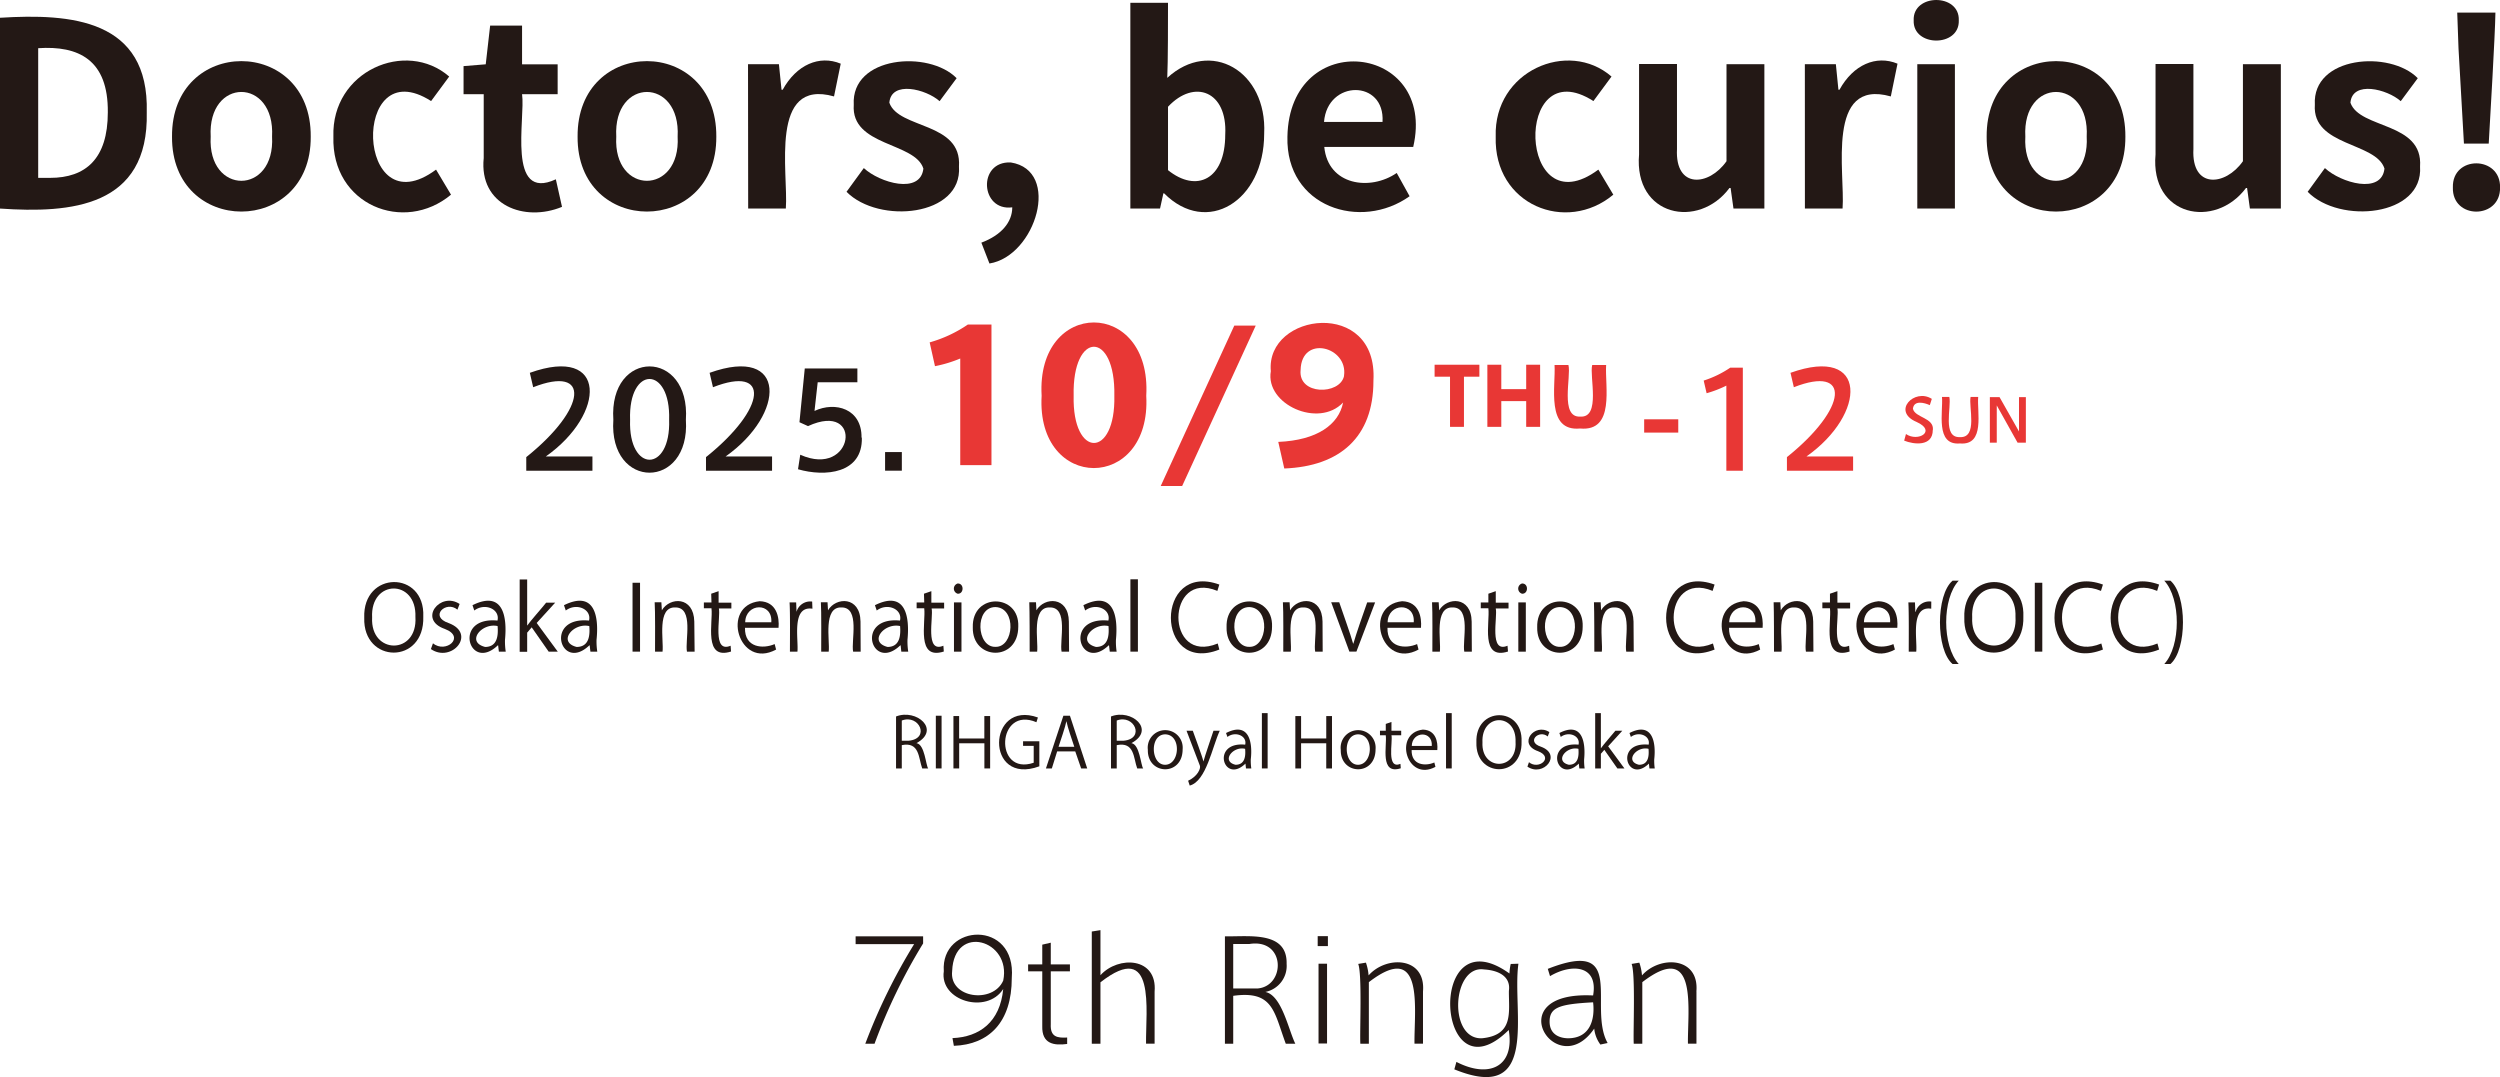 <svg id="レイヤー_1" data-name="レイヤー 1" xmlns="http://www.w3.org/2000/svg" viewBox="0 0 470.01 202.49"><defs><style>.cls-1{fill:#231815;}.cls-2{fill:#e83735;}</style></defs><path class="cls-1" d="M297.4,601.41v1.34a106,106,0,0,0-9.13,18.85h-1.74a108.64,108.64,0,0,1,9.18-18.72h-11v-1.47Z" transform="translate(-123.85 -425.38)"/><path class="cls-1" d="M314.07,609.24c0,8.34-4.29,12.52-10.89,12.76l-.26-1.45c5.07-.21,8.94-3,9.54-9.23-3.09,4.83-12,2.22-11.17-3.34-.65-9,13.67-9.77,12.78,1.26m-1.61.5c1.6-7.65-9.25-10.81-9.6-1.81-.61,5.13,7.65,6.22,9.6,1.81" transform="translate(-123.85 -425.38)"/><path class="cls-1" d="M321.4,608v9.92c-.12,2.42,1.22,2.62,3.08,2.52v1.21c-2.48.33-4.78,0-4.68-3.36V608h-2.66v-1.31h2.66v-3.71l1.6-.37v4.08H325V608Z" transform="translate(-123.85 -425.38)"/><path class="cls-1" d="M340.92,611.82v9.78h-1.61c-.08-6.22,1.93-19.75-8.57-11.54V621.6h-1.63V600.51l1.63-.26v8.47c3.36-3.7,10.73-3.41,10.18,3.1" transform="translate(-123.85 -425.38)"/><path class="cls-1" d="M367.35,621.6h-1.77c-2.23-6-2.33-10.05-9.88-9v9h-1.56V601.41c4.37.11,11.76-1.1,11.6,5.18a5,5,0,0,1-4,5.28c3.08.64,4.31,7,5.63,9.73m-7.13-10.38c5.31-.39,5.37-9.43-1.47-8.37H355.7v8.37Z" transform="translate(-123.85 -425.38)"/><path class="cls-1" d="M373.5,603.25h-1.92v-1.87h1.92Zm-1.76,3.31h1.6v15h-1.6Z" transform="translate(-123.85 -425.38)"/><path class="cls-1" d="M391.38,611.82v9.78h-1.6c-.1-6.23,2-19.71-8.58-11.57V621.6h-1.6c-.13-2.14.35-13.11-.4-15l1.45-.24a9.53,9.53,0,0,1,.5,2.4c3.32-3.77,10.77-3.54,10.23,3" transform="translate(-123.85 -425.38)"/><path class="cls-1" d="M409.32,606.56c-1.26,8.9,4.14,26.47-12.05,19.86l.39-1.4c6.07,3.13,11,1,9.84-6-13.79,13.65-15.59-21.92.13-10.62a10,10,0,0,1,.24-1.79Zm-1.79,5.08c.36-2.53-1.71-3.82-4.68-4-6-.87-6.8,13.19-.4,12.94C408.53,620,407.48,615.6,407.53,611.64Z" transform="translate(-123.85 -425.38)"/><path class="cls-1" d="M426.09,621.47l-1.36.29a6.05,6.05,0,0,1-1.16-3c-7.06,10.36-18.24-7.12-.21-6.23,1-5.69-4-6.06-8.1-3.63l-.42-1.37c15.05-5.92,7.47,7.18,11.25,13.94m-2.73-7.65c-6.34.34-8.18.95-8.18,3.63s2.29,3.13,3.52,3.13C422.86,620.54,423.73,616.94,423.36,613.82Z" transform="translate(-123.85 -425.38)"/><path class="cls-1" d="M442.79,611.82v9.78h-1.6c-.1-6.23,2-19.71-8.58-11.57V621.6H431c-.13-2.14.35-13.11-.4-15l1.45-.24a9.53,9.53,0,0,1,.5,2.4c3.32-3.77,10.77-3.54,10.23,3" transform="translate(-123.85 -425.38)"/><path class="cls-1" d="M235.23,511.2v2.68H222.79v-2.56c11.53-9.24,12.05-17.35,1.3-13.14l-.63-2.71c14.64-5.24,14.34,7.74,3,15.73Z" transform="translate(-123.85 -425.38)"/><path class="cls-1" d="M252.8,504.31c.86,13.25-14.54,13.25-13.64,0-.9-13.4,14.52-13.38,13.64,0m-3.15,0c.32-10.24-7.7-10.24-7.34,0-.35,10,7.67,10,7.34,0" transform="translate(-123.85 -425.38)"/><path class="cls-1" d="M269,511.2v2.68H256.58v-2.56c11.54-9.24,12.06-17.35,1.31-13.14l-.63-2.71c14.64-5.24,14.34,7.74,3,15.73Z" transform="translate(-123.85 -425.38)"/><path class="cls-1" d="M285.88,507.67c.17,6.77-6.94,7.4-12,5.93l.42-2.73c10.13,4.53,12-10.22,1.46-5.38l-1.61-.73,1-10.11h9.89v2.6h-7.46l-.6,5.39c3.91-1.84,8.91-.41,8.84,5" transform="translate(-123.85 -425.38)"/><rect class="cls-1" x="166.4" y="84.99" width="3.15" height="3.5"/><path class="cls-2" d="M310.25,486.4v26.43h-5.87V492.78a24,24,0,0,1-4.75,1.44l-1-4.47a24.46,24.46,0,0,0,7.17-3.35Z" transform="translate(-123.85 -425.38)"/><path class="cls-2" d="M339.35,499.78c1,18.14-20.72,18.12-19.67,0-1.06-18.37,20.72-18.36,19.67,0m-6,0c.24-12.29-7.93-12.27-7.65,0-.28,11.84,7.92,11.84,7.65,0" transform="translate(-123.85 -425.38)"/><polygon class="cls-2" points="236.08 61.22 222.25 91.37 218.22 91.37 232.05 61.22 236.08 61.22"/><path class="cls-2" d="M382.06,497c0,10.55-6.28,16.05-16.76,16.46l-1.13-5c7.31-.31,11.37-3.25,12.19-7.41-4.6,4.89-14.68.35-13.59-5.88-1-11.08,20.18-13.73,19.29,1.78m-5.53-.92c.8-5.48-8-7.78-8.16-1.1C367.87,499.71,375.72,499.66,376.53,496.1Z" transform="translate(-123.85 -425.38)"/><polygon class="cls-2" points="278.13 68.57 278.13 70.82 275.23 70.82 275.23 80.25 272.61 80.25 272.61 70.82 269.71 70.82 269.71 68.57 278.13 68.57"/><polygon class="cls-2" points="289.55 68.57 289.55 80.25 286.93 80.25 286.93 75.41 282.25 75.41 282.25 80.25 279.63 80.25 279.63 68.57 282.25 68.57 282.25 73.16 286.93 73.16 286.93 68.57 289.55 68.57"/><path class="cls-2" d="M425.81,494c-.26,4,1.73,12.56-4.9,11.94-6.5.62-4.55-8-4.8-11.94h2.61c.56,2.15-1.66,9.95,2.24,9.7,3.89.26,1.68-7.57,2.23-9.7Z" transform="translate(-123.85 -425.38)"/><rect class="cls-2" x="309.11" y="78.83" width="6.41" height="2.5"/><path class="cls-2" d="M451.51,494.5v19.38h-3.1v-16a21.39,21.39,0,0,1-3.71,1.43l-.55-2.38a19.29,19.29,0,0,0,5-2.43Z" transform="translate(-123.85 -425.38)"/><path class="cls-2" d="M472.24,511.2v2.68H459.8v-2.56c11.53-9.25,12.05-17.35,1.3-13.14l-.63-2.71c14.64-5.24,14.34,7.74,3,15.73Z" transform="translate(-123.85 -425.38)"/><path class="cls-2" d="M487.22,506.22c0,3.16-3.56,2.74-5.38,2l.34-1.24c2.27,1.56,5.82-.55,2-2.27-4.75-2-.39-6.42,2.86-4.34l-.38,1.18c-1-.46-3-1-3.17.68.39,1.71,4,1.65,3.75,4" transform="translate(-123.85 -425.38)"/><path class="cls-2" d="M495.76,500c-.26,2.77,1.36,9.16-3.43,8.75-4.71.41-3.13-6-3.38-8.75h1.38c.44,1.87-1.38,7.72,2,7.56,3.41.17,1.6-5.71,2-7.56Z" transform="translate(-123.85 -425.38)"/><polygon class="cls-2" points="380.87 74.66 380.87 83.22 379.31 83.22 375.4 76.22 375.4 83.22 374.1 83.22 374.1 74.66 375.92 74.66 379.58 81.12 379.58 74.66 380.87 74.66"/><path class="cls-1" d="M203.43,541.3c.27,9.11-11.38,8.88-11.1.22C192,532.65,203.79,532.57,203.43,541.3Zm-9.62.18c-.36,7,8.59,7.08,8.14-.11C202.22,534.18,193.43,534.26,193.81,541.48Z" transform="translate(-123.85 -425.38)"/><path class="cls-1" d="M209.85,540c-2.11-1.79-5.41,1.27-1.65,2.52,5.33,2,.56,7.56-3.34,4.89l.39-1.09c2.39,2,6.23-1.19,2.22-2.7-5.11-1.77-.82-7.09,2.79-4.69Z" transform="translate(-123.85 -425.38)"/><path class="cls-1" d="M218.79,545.68a12.77,12.77,0,0,0,.14,2.21h-1.29l-.14-1.19h-.05c-5.4,5.18-8.59-5.47-.07-4.65.51-2.16-2.39-3.4-4.36-1.89l-.34-1C218.45,536.3,219.22,541.3,218.79,545.68Zm-1.39-2.6c-3-.66-6,3-2.34,3.93C217.41,547,217.54,544.76,217.4,543.08Z" transform="translate(-123.85 -425.38)"/><path class="cls-1" d="M228.71,547.89H227l-3.19-4.57-.85,1v3.6h-1.41v-13.6h1.41V543h0c.5-.76,3-3.57,3.57-4.32h1.7l-3.48,3.82Z" transform="translate(-123.85 -425.38)"/><path class="cls-1" d="M236,545.68a12.77,12.77,0,0,0,.14,2.21h-1.29l-.14-1.19h-.05c-5.4,5.18-8.6-5.47-.07-4.65.51-2.16-2.39-3.4-4.37-1.89l-.34-1C235.69,536.3,236.46,541.3,236,545.68Zm-1.39-2.6c-3-.66-6,3-2.35,3.93C234.64,547,234.78,544.76,234.64,543.08Z" transform="translate(-123.85 -425.38)"/><path class="cls-1" d="M242.77,534.94h1.41v12.95h-1.41Z" transform="translate(-123.85 -425.38)"/><path class="cls-1" d="M254.44,547.89H253c-.39-2.06,1.32-8.3-2.16-8.31-3.56-.17-2.17,6.23-2.43,8.31H247c0-1.72.05-7.7-.07-9.28h1.26l.09,1.51h0c1.47-2.52,6-2.69,6.1,2.13Z" transform="translate(-123.85 -425.38)"/><path class="cls-1" d="M257.56,537l1.39-.48v2.16h2.4v1.1H259c.38,1.61-1.32,8.48,2.21,7l.08,1.09c-5.25,1.67-3.35-5.48-3.68-8.13h-1.43v-1.1h1.43Z" transform="translate(-123.85 -425.38)"/><path class="cls-1" d="M269.76,547.5c-7.06,3.84-10.49-8.31-3.09-9.09,3.22.09,3.72,3.05,3.55,5h-6.31c-.09,3.8,3.43,4,5.58,3.06Zm-.9-5.13c.28-3.84-4.84-3.67-4.91,0Z" transform="translate(-123.85 -425.38)"/><path class="cls-1" d="M276.59,539.82c-4-.6-2.58,5.81-2.82,8.07h-1.41c0-2,.06-7.39-.07-9.26h1.24l.07,1.78h0a2.67,2.67,0,0,1,2.94-1.93Z" transform="translate(-123.85 -425.38)"/><path class="cls-1" d="M285.66,547.89h-1.42c-.39-2.06,1.32-8.3-2.15-8.31-3.57-.17-2.18,6.23-2.44,8.31h-1.41c0-1.72.05-7.7-.06-9.28h1.25l.09,1.51h0c1.47-2.52,6.05-2.69,6.11,2.13Z" transform="translate(-123.85 -425.38)"/><path class="cls-1" d="M294.46,545.68a12.77,12.77,0,0,0,.14,2.21h-1.3l-.13-1.19h-.05c-5.41,5.18-8.6-5.47-.07-4.65.51-2.16-2.39-3.4-4.37-1.89l-.34-1C294.12,536.3,294.89,541.3,294.46,545.68Zm-1.39-2.6c-3-.66-6,3-2.35,3.93C293.07,547,293.2,544.76,293.07,543.08Z" transform="translate(-123.85 -425.38)"/><path class="cls-1" d="M297.56,537l1.39-.48v2.16h2.4v1.1H299c.38,1.62-1.32,8.48,2.21,7l.08,1.09c-5.25,1.67-3.35-5.48-3.68-8.13h-1.43v-1.1h1.43Z" transform="translate(-123.85 -425.38)"/><path class="cls-1" d="M303.9,537a1,1,0,0,1,0-1.92C305.15,535.05,305.09,537.07,303.9,537Zm.71,10.89H303.2v-9.26h1.41Z" transform="translate(-123.85 -425.38)"/><path class="cls-1" d="M315.29,543.18c0,6.7-8.7,6.37-8.55.14C306.55,536.78,315.54,536.92,315.29,543.18ZM311,539.51c-3.95,0-3.59,7.57,0,7.48C314.52,547.09,315,539.63,311,539.51Z" transform="translate(-123.85 -425.38)"/><path class="cls-1" d="M324.84,547.89h-1.41c-.4-2.06,1.32-8.3-2.16-8.31-3.57-.17-2.18,6.23-2.43,8.31h-1.41c0-1.72,0-7.7-.07-9.28h1.26l.08,1.51h0c1.46-2.52,6.05-2.69,6.1,2.13Z" transform="translate(-123.85 -425.38)"/><path class="cls-1" d="M333.65,545.68a12.82,12.82,0,0,0,.13,2.21h-1.29l-.14-1.19h-.05c-5.4,5.18-8.59-5.47-.07-4.65.51-2.16-2.39-3.4-4.36-1.89l-.34-1C333.3,536.3,334.07,541.3,333.65,545.68Zm-1.4-2.6c-3-.66-6,3-2.34,3.93C332.25,547,332.39,544.76,332.25,543.08Z" transform="translate(-123.85 -425.38)"/><path class="cls-1" d="M337.78,547.89h-1.41v-13.6h1.41Z" transform="translate(-123.85 -425.38)"/><path class="cls-1" d="M353.09,547.5c-12.11,4.81-12.18-16.63,0-12.22l-.37,1.19c-9.69-4.05-9.86,14,.07,9.89Z" transform="translate(-123.85 -425.38)"/><path class="cls-1" d="M363,543.18c0,6.7-8.7,6.37-8.55.14C354.23,536.78,363.23,536.92,363,543.18Zm-4.27-3.67c-3.94,0-3.58,7.57,0,7.48C362.21,547.09,362.71,539.63,358.7,539.51Z" transform="translate(-123.85 -425.38)"/><path class="cls-1" d="M372.52,547.89h-1.41c-.39-2.06,1.32-8.3-2.16-8.31-3.56-.17-2.17,6.23-2.43,8.31h-1.41c0-1.72.05-7.7-.07-9.28h1.26l.09,1.51h0c1.47-2.52,6.05-2.69,6.1,2.13Z" transform="translate(-123.85 -425.38)"/><path class="cls-1" d="M382.38,538.63l-3.52,9.26h-1.32l-3.42-9.28h1.51c.56,1.68,2.18,6.15,2.61,7.77h.05c.44-1.59,2-6.09,2.6-7.75Z" transform="translate(-123.85 -425.38)"/><path class="cls-1" d="M390.54,547.5c-7.06,3.84-10.49-8.31-3.09-9.09,3.22.09,3.72,3.05,3.55,5h-6.3c-.1,3.8,3.42,4,5.57,3.06Zm-.9-5.13c.29-3.84-4.84-3.67-4.91,0Z" transform="translate(-123.85 -425.38)"/><path class="cls-1" d="M400.56,547.89h-1.42c-.39-2.06,1.32-8.3-2.15-8.31-3.57-.17-2.18,6.23-2.44,8.31h-1.41c0-1.72.05-7.7-.06-9.28h1.25l.09,1.51h0c1.47-2.52,6.05-2.69,6.11,2.13Z" transform="translate(-123.85 -425.38)"/><path class="cls-1" d="M403.67,537l1.39-.48v2.16h2.4v1.1h-2.4c.38,1.61-1.32,8.48,2.21,7l.09,1.09c-5.26,1.67-3.36-5.48-3.69-8.13h-1.43v-1.1h1.43Z" transform="translate(-123.85 -425.38)"/><path class="cls-1" d="M410,537a1,1,0,0,1,0-1.92C411.27,535.05,411.2,537.07,410,537Zm.71,10.89h-1.41v-9.26h1.41Z" transform="translate(-123.85 -425.38)"/><path class="cls-1" d="M421.4,543.18c0,6.7-8.7,6.37-8.55.14C412.66,536.79,421.65,536.92,421.4,543.18Zm-4.27-3.67c-3.94,0-3.59,7.56,0,7.48C420.63,547.09,421.13,539.63,417.13,539.51Z" transform="translate(-123.85 -425.38)"/><path class="cls-1" d="M431,547.89h-1.41c-.39-2.06,1.32-8.3-2.16-8.31-3.56-.17-2.18,6.23-2.43,8.31h-1.41c0-1.72,0-7.7-.07-9.28h1.26l.08,1.51h0c1.46-2.52,6-2.69,6.1,2.13Z" transform="translate(-123.85 -425.38)"/><path class="cls-1" d="M446.2,547.5c-12.12,4.81-12.18-16.63,0-12.22l-.37,1.19c-9.69-4.05-9.86,14,.06,9.89Z" transform="translate(-123.85 -425.38)"/><path class="cls-1" d="M454.77,547.5c-7.07,3.84-10.49-8.31-3.1-9.09,3.23.09,3.72,3.05,3.56,5h-6.31c-.09,3.8,3.42,4,5.58,3.06Zm-.9-5.13c.28-3.84-4.84-3.67-4.92,0Z" transform="translate(-123.85 -425.38)"/><path class="cls-1" d="M464.78,547.89h-1.41c-.4-2.06,1.32-8.3-2.16-8.31-3.57-.17-2.18,6.23-2.43,8.31h-1.41c0-1.72,0-7.7-.07-9.28h1.26l.08,1.51h0c1.46-2.52,6.05-2.69,6.1,2.13Z" transform="translate(-123.85 -425.38)"/><path class="cls-1" d="M467.89,537l1.4-.48v2.16h2.39v1.1h-2.39c.37,1.61-1.33,8.48,2.2,7l.09,1.09c-5.26,1.67-3.36-5.48-3.69-8.13h-1.43v-1.1h1.43Z" transform="translate(-123.85 -425.38)"/><path class="cls-1" d="M480.1,547.5c-7.07,3.84-10.49-8.31-3.1-9.09,3.22.09,3.73,3.05,3.55,5h-6.3c-.1,3.8,3.42,4,5.57,3.06Zm-.9-5.13c.28-3.84-4.85-3.67-4.92,0Z" transform="translate(-123.85 -425.38)"/><path class="cls-1" d="M486.93,539.82c-4-.6-2.58,5.82-2.82,8.07H482.7c0-2,.05-7.39-.07-9.26h1.24l.07,1.78H484a2.66,2.66,0,0,1,2.94-1.93Z" transform="translate(-123.85 -425.38)"/><path class="cls-1" d="M490.94,550.22c-3.17-2.71-3.15-13,0-15.67h1.16c-3.15,3.37-3.14,12.24,0,15.67Z" transform="translate(-123.85 -425.38)"/><path class="cls-1" d="M504.25,541.3c.28,9.11-11.38,8.88-11.1.22C492.79,532.65,504.62,532.57,504.25,541.3Zm-9.62.18c-.36,7,8.59,7.08,8.14-.11C503.05,534.18,494.26,534.26,494.63,541.48Z" transform="translate(-123.85 -425.38)"/><path class="cls-1" d="M506.4,534.94h1.41v12.95H506.4Z" transform="translate(-123.85 -425.38)"/><path class="cls-1" d="M519.21,547.5c-12.11,4.81-12.18-16.63,0-12.22l-.37,1.19c-9.69-4.05-9.86,14,.07,9.89Z" transform="translate(-123.85 -425.38)"/><path class="cls-1" d="M529.77,547.5c-12.12,4.81-12.18-16.63,0-12.22l-.37,1.19c-9.69-4.05-9.86,14,.06,9.89Z" transform="translate(-123.85 -425.38)"/><path class="cls-1" d="M531.9,534.55c3.14,2.7,3.14,12.94,0,15.67h-1.16c3.13-3.39,3.16-12.26,0-15.67Z" transform="translate(-123.85 -425.38)"/><path class="cls-1" d="M123.85,428.72c13.29-.83,28.07.24,27.59,17.79.4,17.82-14.28,19-27.59,18.08Zm9.41,30.1c6.69,0,10.86-3.58,10.86-12.31.11-9.95-5.56-12.57-13.09-12.07v24.38Z" transform="translate(-123.85 -425.38)"/><path class="cls-1" d="M156.19,451.07c-.13-18.93,26.21-18.93,26.08,0C182.39,469.85,156.06,469.85,156.19,451.07Zm18.81,0c.61-11.2-12.16-11.2-11.54,0C162.84,462.14,175.61,462.14,175,451.07Z" transform="translate(-123.85 -425.38)"/><path class="cls-1" d="M186.53,451.07c-.4-12.35,13.64-18.36,21.77-11.3l-3.4,4.61c-15.16-9.68-14.23,24.13.93,12.89l2.81,4.71C199.8,469.36,186.14,463.92,186.53,451.07Z" transform="translate(-123.85 -425.38)"/><path class="cls-1" d="M214.79,455.09v-12H211v-5.28l4.17-.34.83-7.28h6v7.28h6.69v5.62h-6.69c.66,4.42-2.92,20.3,6.35,16l1.16,5.18C222.48,467.18,213.88,464,214.79,455.09Z" transform="translate(-123.85 -425.38)"/><path class="cls-1" d="M232.44,451.07c-.13-18.93,26.21-18.93,26.08,0C258.64,469.85,232.31,469.85,232.44,451.07Zm18.81,0c.61-11.2-12.16-11.2-11.54,0C239.09,462.14,251.86,462.14,251.25,451.07Z" transform="translate(-123.85 -425.38)"/><path class="cls-1" d="M264.48,437.45h5.81l.49,4.8H271c2.59-4.71,6.9-6.56,10.91-4.9l-1.26,6.16c-12.27-3.48-8.55,14.4-9.06,21.08h-7.08Z" transform="translate(-123.85 -425.38)"/><path class="cls-1" d="M283,461.44l3.25-4.46c3,2.78,10.65,5,11.2.1-1.54-5-13.64-4.16-13.09-12-.54-9.18,14.1-10.33,19.34-5l-3.2,4.32c-2.55-2.27-9.1-3.93-9.45.29,1.75,5,13.67,3.56,13.09,12C304.81,466.08,289.07,467.58,283,461.44Z" transform="translate(-123.85 -425.38)"/><path class="cls-1" d="M308.35,471c3.73-1.4,5.81-3.83,5.81-6.64-6,.79-6.57-8.7-.29-8.44,9.57,1.5,4.71,17.6-4,19Z" transform="translate(-123.85 -425.38)"/><path class="cls-1" d="M342.71,461.73h-.14l-.63,2.86h-5.58V425.91h7.08c0,3,0,11.24-.14,14.11,8.07-7.42,18.8-1.38,18.22,10.52C361.51,463.24,350.73,469.79,342.71,461.73Zm11.49-11.05c.43-8.18-5.82-10.52-10.76-5.23v11.92C348.8,461.68,354.21,459.16,354.2,450.68Z" transform="translate(-123.85 -425.38)"/><path class="cls-1" d="M365.89,451.07c.39-20.69,28.16-17.5,23.65,1.94H372.82c.7,7.22,8.6,8.34,13.62,4.89l2.42,4.37C379.72,468.82,365.54,464.36,365.89,451.07Zm17.88-2.76c.51-8-10.36-8-11,0Z" transform="translate(-123.85 -425.38)"/><path class="cls-1" d="M405.05,451.07c-.4-12.35,13.64-18.36,21.77-11.3l-3.4,4.61c-15.15-9.68-14.23,24.13.93,12.89l2.81,4.71C418.32,469.36,404.66,463.92,405.05,451.07Z" transform="translate(-123.85 -425.38)"/><path class="cls-1" d="M432,454.41v-17h7.13v16c-.39,7.51,6,7,9.31,2.28V437.45h7.12v27.14h-5.81l-.54-3.87H449C443.18,468.54,431,466.08,432,454.41Z" transform="translate(-123.85 -425.38)"/><path class="cls-1" d="M463.17,437.45H469l.48,4.8h.2c2.59-4.71,6.89-6.56,10.91-4.9l-1.26,6.16c-12.28-3.48-8.56,14.4-9.07,21.08h-7.08Z" transform="translate(-123.85 -425.38)"/><path class="cls-1" d="M483.63,429.21c-.22-5.08,8.69-5.13,8.48,0C492.3,434.29,483.43,434.25,483.63,429.21Zm.68,8.24h7.07v27.14h-7.07Z" transform="translate(-123.85 -425.38)"/><path class="cls-1" d="M497.35,451.07c-.13-18.93,26.21-18.93,26.08,0C523.55,469.85,497.22,469.85,497.35,451.07Zm18.81,0c.61-11.2-12.16-11.2-11.54,0C504,462.14,516.77,462.14,516.16,451.07Z" transform="translate(-123.85 -425.38)"/><path class="cls-1" d="M529.1,454.41v-17h7.12v16c-.39,7.51,6,7,9.31,2.28V437.45h7.13v27.14h-5.82l-.53-3.87h-.2C540.27,468.54,528.05,466.08,529.1,454.41Z" transform="translate(-123.85 -425.38)"/><path class="cls-1" d="M557.7,461.44l3.24-4.46c3,2.78,10.66,5,11.2.1-1.54-5-13.63-4.16-13.09-12-.53-9.18,14.11-10.33,19.35-5l-3.2,4.32c-2.55-2.27-9.11-3.93-9.46.29,1.76,5,13.68,3.56,13.09,12C579.47,466.08,563.72,467.58,557.7,461.44Z" transform="translate(-123.85 -425.38)"/><path class="cls-1" d="M585,460.62c-.17-6.08,9-6,8.87,0C594,466.66,584.82,466.7,585,460.62Zm1.06-26.13-.24-6.74H593c-.07,4.47-1,19.91-1.26,24.63h-4.66Z" transform="translate(-123.85 -425.38)"/><path class="cls-1" d="M296.17,565.1c1.54.24,1.73,4.15,2.18,4.75h-1.12c-.71-1.92-.47-5.07-3.84-4.38v4.38h-1.08v-9.77c3.84-1.51,8.46,2.49,3.86,5Zm-1.51-.46c4.14-.37,2-5.06-1.27-3.8v3.8Z" transform="translate(-123.85 -425.38)"/><path class="cls-1" d="M299.79,559.94h1.08v9.91h-1.08Z" transform="translate(-123.85 -425.38)"/><path class="cls-1" d="M310,569.85h-1.08v-4.73h-4.74v4.73H303.1V560h1.07v4.22h4.74V560H310Z" transform="translate(-123.85 -425.38)"/><path class="cls-1" d="M319.25,569.45c-10.27,3.79-9.83-12.6-.27-9.18l-.28.89c-7.44-3.17-8.05,10.17-.51,7.62v-3.17h-2v-.87h3.06Z" transform="translate(-123.85 -425.38)"/><path class="cls-1" d="M328.25,569.85h-1.14L326,566.64H322.6l-1,3.21h-1.11l3.28-9.91H325Zm-2.43-4.07c-.39-1.2-1.26-3.65-1.48-4.82h0c-.24,1.19-1.09,3.62-1.48,4.82Z" transform="translate(-123.85 -425.38)"/><path class="cls-1" d="M336.58,565.1c1.54.24,1.74,4.15,2.19,4.75h-1.12c-.72-1.92-.47-5.07-3.85-4.38v4.38h-1.08v-9.77c3.85-1.51,8.47,2.49,3.86,5Zm-1.5-.46c4.13-.37,2-5.06-1.28-3.8v3.8Z" transform="translate(-123.85 -425.38)"/><path class="cls-1" d="M346.19,566.25c0,5.12-6.65,4.86-6.54.1A3.29,3.29,0,1,1,346.19,566.25Zm-3.26-2.81c-3,0-2.75,5.78,0,5.72S346,563.53,342.93,563.44Z" transform="translate(-123.85 -425.38)"/><path class="cls-1" d="M353.17,562.76c-1.41,3-2.53,9.5-5.65,10.31l-.3-.91c1.78-.81,2.42-2.33,2.21-2.84l-2.51-6.56h1.18c.37,1.08,1.77,4.76,2,5.79h0c.26-1,1.54-4.73,1.89-5.79Z" transform="translate(-123.85 -425.38)"/><path class="cls-1" d="M359,568.16a10.11,10.11,0,0,0,.1,1.69h-1l-.1-.91h0c-4.13,4-6.57-4.19-.05-3.56.39-1.65-1.83-2.6-3.34-1.45l-.26-.74C358.64,561,359.39,564.87,359,568.16Zm-1.07-2c-2.29-.55-4.55,2.35-1.79,3C357.94,569.16,358.05,567.46,357.94,566.17Z" transform="translate(-123.85 -425.38)"/><path class="cls-1" d="M362.17,569.85h-1.08v-10.4h1.08Z" transform="translate(-123.85 -425.38)"/><path class="cls-1" d="M374.27,569.85h-1.08v-4.73h-4.73v4.73h-1.08V560h1.08v4.22h4.73V560h1.08Z" transform="translate(-123.85 -425.38)"/><path class="cls-1" d="M382.46,566.25c0,5.12-6.65,4.86-6.54.1A3.29,3.29,0,1,1,382.46,566.25Zm-3.26-2.81c-3,0-2.75,5.78,0,5.72S382.26,563.53,379.2,563.44Z" transform="translate(-123.85 -425.38)"/><path class="cls-1" d="M384.38,561.48l1.07-.37v1.65h1.83v.85h-1.83c.29,1.23-1,6.48,1.69,5.38l.06.83c-4,1.28-2.56-4.19-2.82-6.21h-1.09v-.85h1.09Z" transform="translate(-123.85 -425.38)"/><path class="cls-1" d="M393.72,569.55c-5.4,2.93-8-6.35-2.37-7,2.47.07,2.85,2.34,2.72,3.84h-4.83c-.07,2.9,2.62,3.07,4.27,2.34Zm-.69-3.93c.22-2.93-3.7-2.8-3.76,0Z" transform="translate(-123.85 -425.38)"/><path class="cls-1" d="M396.78,569.85h-1.07v-10.4h1.07Z" transform="translate(-123.85 -425.38)"/><path class="cls-1" d="M409.91,564.8c.21,7-8.7,6.8-8.49.17C401.15,558.19,410.19,558.13,409.91,564.8Zm-7.35.15c-.28,5.38,6.56,5.4,6.22-.09C409,559.36,402.27,559.42,402.56,565Z" transform="translate(-123.85 -425.38)"/><path class="cls-1" d="M414.83,563.84c-1.62-1.37-4.15,1-1.26,1.93,4.07,1.5.42,5.78-2.56,3.74l.29-.83c1.83,1.52,4.77-.91,1.71-2.07-3.92-1.35-.63-5.42,2.13-3.59Z" transform="translate(-123.85 -425.38)"/><path class="cls-1" d="M421.67,568.16a10.11,10.11,0,0,0,.1,1.69h-1l-.1-.91h0c-4.13,4-6.58-4.19-.05-3.56.39-1.65-1.83-2.6-3.34-1.45l-.26-.74C421.29,561,422,564.87,421.67,568.16Zm-1.07-2c-2.29-.55-4.55,2.35-1.79,3C420.6,569.16,420.7,567.46,420.6,566.17Z" transform="translate(-123.85 -425.38)"/><path class="cls-1" d="M429.25,569.85h-1.33l-2.45-3.5-.65.74v2.76h-1.07v-10.4h1.07v6.62h0c.38-.58,2.26-2.73,2.73-3.31h1.3l-2.66,2.93Z" transform="translate(-123.85 -425.38)"/><path class="cls-1" d="M434.85,568.16a10.11,10.11,0,0,0,.1,1.69h-1l-.1-.91h0c-4.13,4-6.58-4.19-.05-3.56.39-1.65-1.83-2.6-3.34-1.45l-.26-.74C434.48,561,435.23,564.87,434.85,568.16Zm-1.07-2c-2.29-.55-4.55,2.35-1.79,3C433.78,569.16,433.89,567.46,433.78,566.17Z" transform="translate(-123.85 -425.38)"/></svg>
